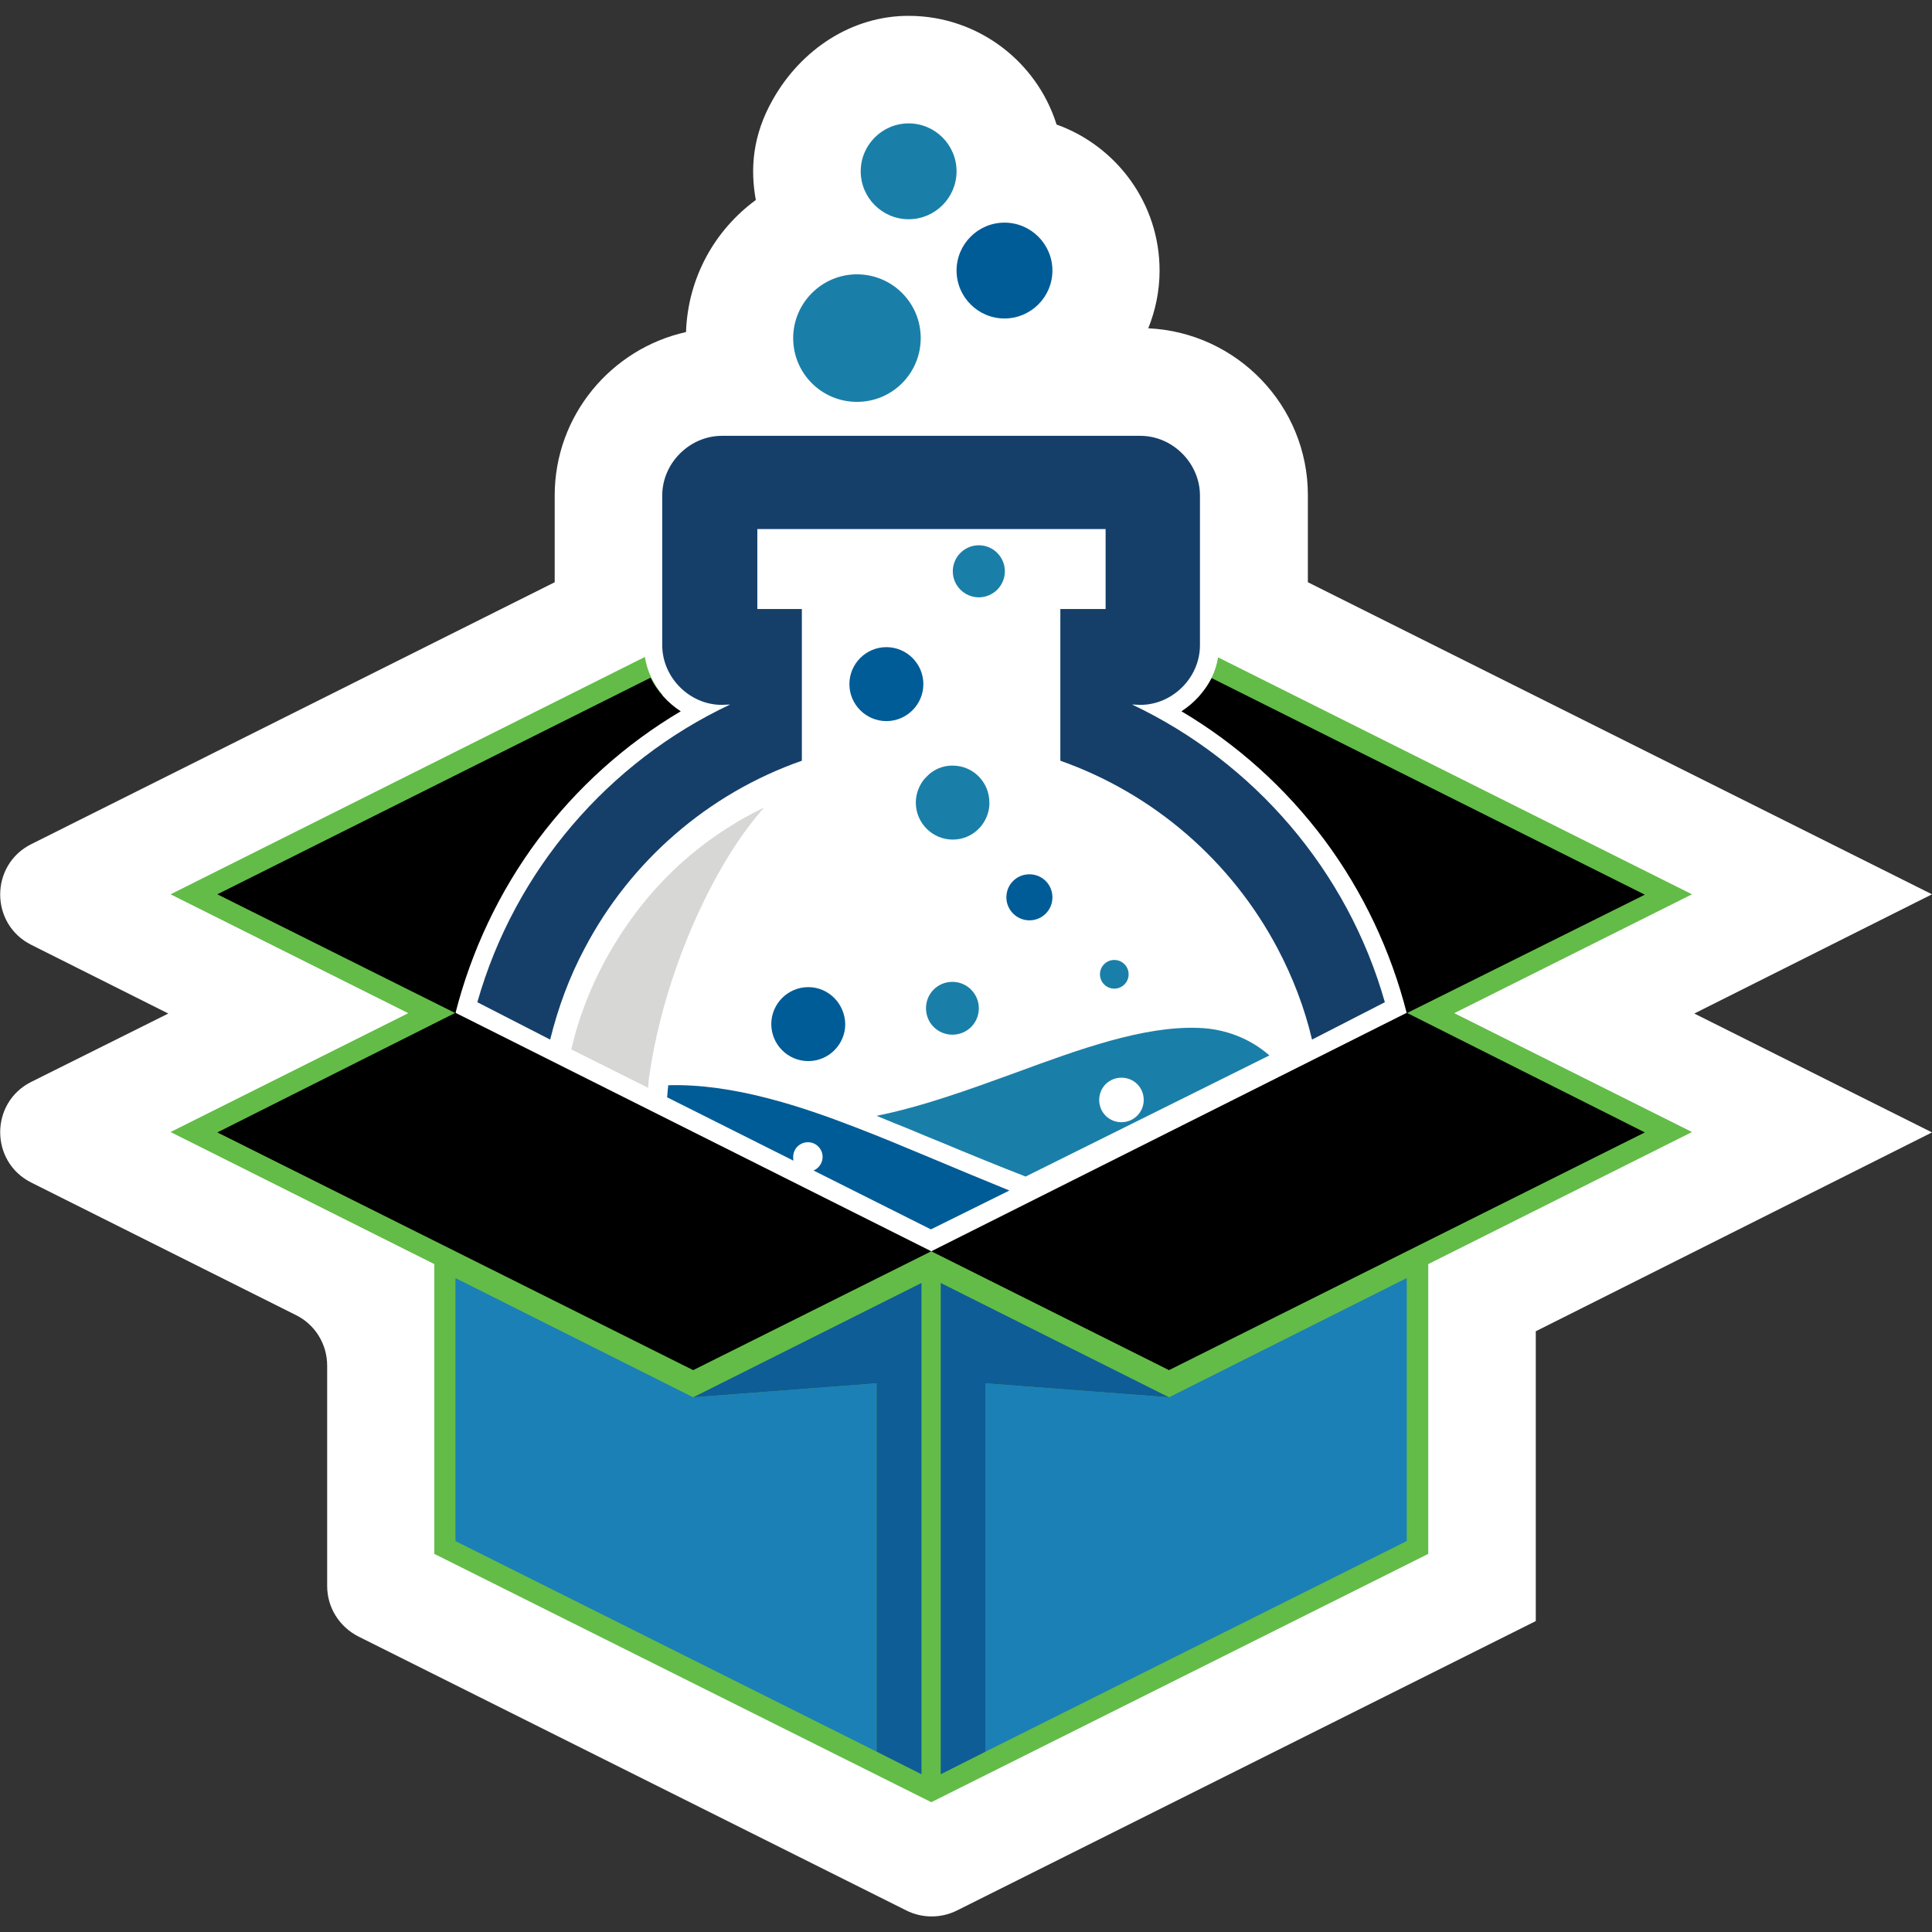 <svg xmlns="http://www.w3.org/2000/svg" xml:space="preserve" id="Layer_1" x="0" y="0" style="enable-background:new 0 0 512 512" version="1.1" viewBox="0 0 512 512"><rect x="0" y="0" width="512" height="512" fill="#333333" stroke="none"/><style>.st3{fill:#1a7fa8}.st4{fill:#005c96}.st6{fill:#1b80b6}.st7{fill:#0e5d97}</style><path d="m512 237-165.4-82.7v-23.1c0-23.7-18.8-43.1-42.3-44.2 1.9-4.7 3-9.9 3-15.3 0-17.8-11.4-33-27.3-38.7-5.2-16.6-20.7-28.7-39-28.8-15.2-.1-28.7 8.9-36.2 22.2-5.4 9.5-6 18.4-4.5 26.6-10.9 8-18 20.6-18.5 35-19.8 4.4-34.8 22.1-34.8 43.3v23L8.3 223.7c-11 5.5-11 21.2 0 26.7l36.3 18.2-36.3 18.1c-11 5.5-11 21.2 0 26.7l70.1 35.1c5.1 2.5 8.3 7.7 8.3 13.4v58.4c0 5.7 3.2 10.8 8.3 13.4l145.2 72.6c4.2 2.1 9.2 2.1 13.4 0L407 429.6v-76.8l105-52.7-63-31.5 63-31.6z" style="fill:#fff"/><path d="m448.4 237-125.6-62.8c-.6 3.8-2.3 7.2-4.8 10.1L423.4 237l-50.3 24.5-.6 12.2 50.8 26.4-113.6 56.8-51.5-25.3H235l-51.5 25.3-113.4-56.8 50.7-26.4v-10.4L70.1 237l105.5-52.8c-2.4-2.8-4.1-6.3-4.7-10.1L45.2 237l63 31.5-63 31.5 69.9 35v76.8l131.7 65.8 131.7-65.8V335l69.9-35-63-31.5 63-31.5z" style="fill:#63bc47"/><path d="M191.3 186.8c-8.6 0-15.8-7.3-15.8-15.8v-39.7c0-8.6 7.3-15.8 15.8-15.8h110.9c8.6 0 15.8 7.3 15.8 15.8V171c0 8.6-7.3 15.8-15.8 15.8l-2.2-.1c32.3 15.3 57.1 44 67 78.9l-19.3 9.9c-2-8.5-5.1-16.5-9.1-24.1-12.2-23.1-32.7-41-57.6-49.8v-40.2h12v-21.2h-92.3v21.2h11.8v40.2c-24.9 8.7-45.5 26.7-57.6 49.8-4 7.5-7 15.6-9.1 24.1l-19.3-9.9c9.9-34.9 34.7-63.7 67-78.9l-2.2.1z" style="fill:#153f69"/><path d="M227.1 106.5c9.4 0 16.9-7.6 16.9-16.9 0-9.4-7.6-16.9-16.9-16.9-9.3 0-16.9 7.6-16.9 16.9 0 9.4 7.6 16.9 16.9 16.9z" class="st3"/><path d="M266.2 84.4c7 0 12.7-5.7 12.7-12.7S273.2 59 266.2 59s-12.7 5.7-12.7 12.7 5.7 12.7 12.7 12.7z" class="st4"/><path d="M240.8 58.1c7 0 12.7-5.7 12.7-12.7s-5.7-12.7-12.7-12.7-12.7 5.7-12.7 12.7 5.7 12.7 12.7 12.7z" class="st3"/><path d="M214.2 261.6c-5.4 0-9.8 4.4-9.8 9.8s4.4 9.8 9.8 9.8 9.8-4.4 9.8-9.8c-.1-5.4-4.4-9.8-9.8-9.8z" class="st4"/><path d="M252.5 202.9h-.6c-2.2.1-4.2 1-5.7 2.3l-1.2 1.2c-1.4 1.7-2.3 3.9-2.3 6.3 0 5.4 4.4 9.8 9.8 9.8 5.2 0 9.4-4.1 9.7-9.2v-.6c0-5.4-4.3-9.8-9.7-9.8z" class="st3"/><path d="M234.9 171.5c-5.4 0-9.8 4.4-9.8 9.8s4.4 9.8 9.8 9.8 9.8-4.4 9.8-9.8-4.4-9.8-9.8-9.8z" class="st4"/><path d="M259.4 158.3c3.8 0 6.9-3.1 6.9-6.9 0-3.8-3.1-6.9-6.9-6.9-3.8 0-6.9 3.1-6.9 6.9s3.1 6.9 6.9 6.9zM252.4 260.2c-3.9 0-7 3.1-7 7s3.1 7 7 7 7-3.1 7-7c0-3.8-3.1-7-7-7z" class="st3"/><path d="M272.8 243.9c3.4 0 6.1-2.7 6.1-6.1 0-3.4-2.7-6.1-6.1-6.1s-6.1 2.7-6.1 6.1c0 3.4 2.8 6.1 6.1 6.1z" class="st4"/><path d="M295.3 262c2.1 0 3.8-1.7 3.8-3.8 0-2.1-1.7-3.8-3.8-3.8-2.1 0-3.8 1.7-3.8 3.8 0 2.1 1.7 3.8 3.8 3.8zM317.5 272.4c-14.4-.5-31.1 5.5-48.7 12-12.1 4.4-24.5 8.9-36.5 11.3l5.1 2.1 3 1.2c3.1 1.3 6.2 2.6 9.2 3.8 6.9 2.9 15.5 6.4 22.2 9l64.6-32.1c-5.1-4.5-11.8-7.1-18.9-7.3zm-20.3 25c-3.3 0-5.9-2.6-5.9-5.9s2.6-5.9 5.9-5.9 5.9 2.6 5.9 5.9-2.7 5.9-5.9 5.9zM337.4 279.1z" class="st3"/><path d="M247 307c-6.7-2.8-13.6-5.7-20.4-8.3-14-5.4-32.3-11.6-49.5-11.1-.1.6-.2 2-.3 3.2l33.5 16.8c-.1-.3-.1-.6-.1-1 0-2.2 1.8-3.9 3.9-3.9 2.2 0 3.9 1.8 3.9 3.9 0 1.6-1 3-2.4 3.6l31.1 15.6 20.8-10.3c-6.6-2.7-13.4-5.5-20.5-8.5z" class="st4"/><path d="M172.1 284.9c2.7-18.8 10.1-39.7 19.8-56.1 3.4-5.8 7-10.7 10.6-14.8-13.7 6.6-25.6 16.4-34.6 28.7-7.7 10.4-13.6 22.7-16.5 35.4l15.2 7.6 5.2 2.6c0-1.2.1-2.3.3-3.4z" style="fill:#d7d7d6"/><path d="M180.4 188.5c-14.7 8.7-27.6 20.3-37.9 34.1-10.2 13.7-17.6 29.4-21.8 45.9L57.6 237l114.8-57.4c1.8 3.6 4.6 6.7 8 8.9z"/><path d="m120.7 268.4 126.1 63.2-63.1 31.5-126.1-63z"/><path d="M232.3 464.2v-97.6l-48.6 3.7-63-31.6v69.7zM372.8 338.7l-63 31.6-48.6-3.7v97.6l111.6-55.8z" class="st6"/><path d="M249.3 340v130.2l11.9-6v-97.6l48.6 3.7zM183.7 370.3l48.6-3.7v97.6l11.9 6V340z" class="st7"/><path d="M313.1 188.5c14.7 8.7 27.6 20.3 37.9 34.1 10.2 13.7 17.6 29.4 21.8 45.9l63.1-31.4-114.8-57.4c-1.8 3.5-4.6 6.6-8 8.8z"/><path d="m372.8 268.4-126 63.2 63 31.5 126.1-63z"/></svg>